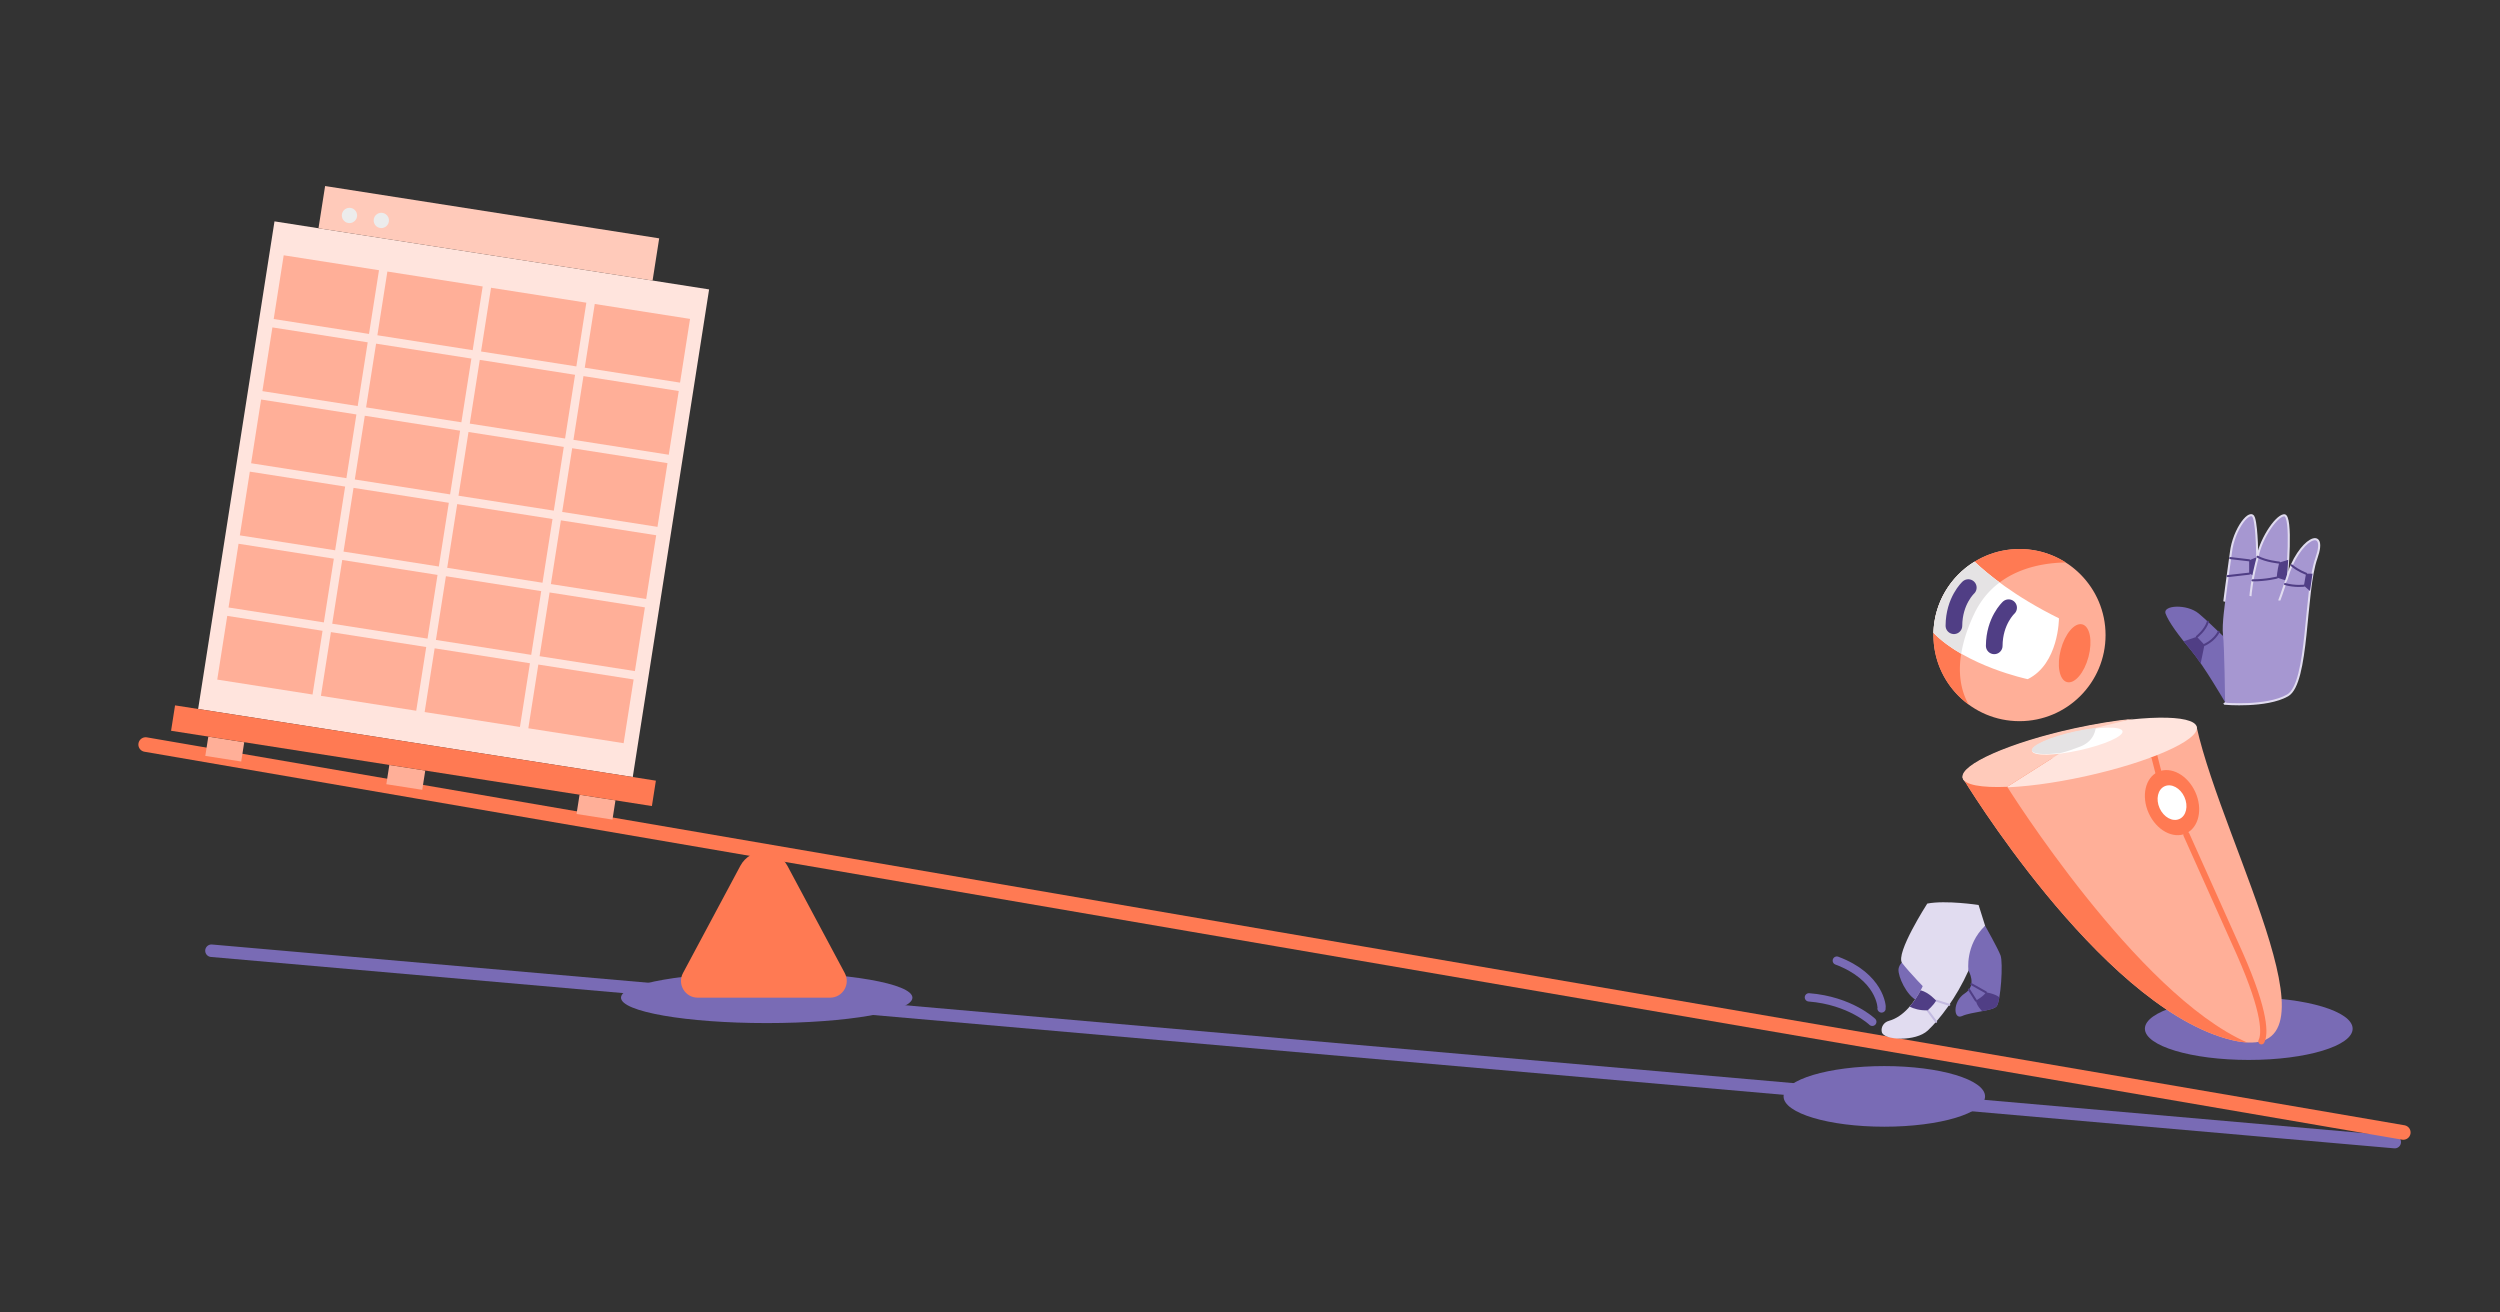 <svg xmlns="http://www.w3.org/2000/svg" xmlns:xlink="http://www.w3.org/1999/xlink" viewBox="0 0 1200 630"><rect x="0" y="0" width="1200" height="630" fill="#333333" stroke="none"/><style><![CDATA[.U{stroke-miterlimit:10}.V{fill:none}.W{stroke-linecap:round}.X{stroke-linejoin:round}.Y{stroke:#503e85}.Z{fill:#503e85}.a{fill:#796bb5}.b{fill:#ff7a53}.c{fill:#ffaf98}.d{fill:#a697d1}.e{stroke:#e1dcf0}]]></style><path d="M101.5 456.35l1047.98 91.86" stroke="#796bb5" stroke-width="6" class="U V W X"/><g class="a"><ellipse cx="904.47" cy="526.27" rx="48.36" ry="14.55"/><ellipse cx="1079.41" cy="493.77" rx="49.86" ry="15"/></g><path d="M69.92 357.38c3.8.8 1083.66 186.2 1083.66 186.2" stroke="#ff7a53" stroke-width="7" class="U V W X"/><ellipse cx="368.02" cy="478.88" rx="69.94" ry="12.2" class="a"/><path d="M398.4 478.88h-63.5c-6.06 0-9.93-6.46-7.07-11.8l27.53-51.48c4.83-9.02 17.76-9.02 22.6 0l27.53 51.48c2.86 5.34-1 11.8-7.07 11.8z" class="b"/><path d="M303.72 372.988L95.103 340.323l36.65-234.067L340.37 138.92z" fill="#ffe4dd"/><g class="c"><use xlink:href="#B"/><use xlink:href="#B" x="-49.78" y="-7.786"/><use xlink:href="#B" x="-99.54" y="-15.573"/><use xlink:href="#B" x="-149.307" y="-23.37"/><use xlink:href="#B" x="-5.42" y="34.617"/><use xlink:href="#B" x="-55.19" y="26.83"/><use xlink:href="#B" x="-104.96" y="19.043"/><use xlink:href="#B" x="-154.728" y="11.246"/><use xlink:href="#B" x="-10.832" y="69.234"/><use xlink:href="#B" x="-60.602" y="61.447"/><use xlink:href="#B" x="-110.38" y="53.65"/><use xlink:href="#B" x="-160.15" y="45.86"/><use xlink:href="#B" x="-16.253" y="103.85"/><use xlink:href="#B" x="-66.02" y="96.053"/><use xlink:href="#B" x="-115.79" y="88.266"/><use xlink:href="#B" x="-165.56" y="80.48"/><use xlink:href="#B" x="-21.674" y="138.466"/><use xlink:href="#B" x="-71.442" y="130.67"/><use xlink:href="#B" x="-121.212" y="122.882"/><use xlink:href="#B" x="-170.98" y="115.095"/><use xlink:href="#B" x="-27.084" y="173.074"/><use xlink:href="#B" x="-76.853" y="165.287"/><use xlink:href="#B" x="-126.633" y="157.498"/><use xlink:href="#B" x="-176.402" y="149.71"/><path d="M202.678 379.12l-17.24-2.7 1.448-9.248 17.24 2.7zm91.302 14.294l-17.24-2.7 1.448-9.248 17.24 2.7zM115.783 365.53l-17.24-2.7 1.448-9.248 17.24 2.7z"/></g><path d="M313.236 134.682l-160.362-25.11 3.174-20.274 160.362 25.11z" fill="#ffcaba"/><g fill="#ececec"><circle cx="167.74" cy="103.42" r="3.67"/><circle cx="183.03" cy="105.81" r="3.67"/></g><path d="M312.912 386.908L82.115 350.77l1.91-12.192 230.797 36.138z" class="b"/><path d="M1068.07 337.1s-10.2-17.6-16.3-24.87-10.76-13.6-12.3-17.7 10.3-4.77 15.97 0 17.85 16.85 17.85 16.85l-5.2 25.7z" class="a"/><path d="M1054.5 305.63s4.05-3.1 5.27-7.2m-1.6 11.1s4.78-2.1 6.76-6.26" class="U V W X Y"/><path d="M1054.5 305.63l-6.35 2.2 3.6 4.4c1.38 1.64 2.95 3.84 4.57 6.27l1.83-8.97-3.66-3.9z" class="Z"/><g class="U"><path d="M1083.48 268.37s0-14.64-1.55-19.74-9.76 5.1-11.1 16.63c-.5 4.2-1.86 12.9-3.1 23 0 0 7.15 2.25 12.3 0s3.43-19.88 3.43-19.88z" class="d e"/><path d="M1079.6 268.95l-9.1-1.07m9.1 7.48l-10.3 1.17" class="V W X Y"/></g><path d="M1079.6 275.36l4.1 1.7c.17-4.53-.23-8.67-.23-8.67l-.01-1.05-3.87 1.62v6.4z" class="Z"/><g class="U"><path d="M1097.67 277.7s2.88-30.83-1.33-30.38c-4.2.44-11.98 12.86-12.86 21.07 0 0-2.77 9.5-3.44 19.9 0 0 10.8 3.57 15.22 1.9l2.4-12.48z" class="d e"/><path d="M1094 270.04s-6.27-.58-10.37-2.8m9.27 10s-5.04 1.33-11.7 1.33" class="V W X Y"/></g><path d="M1098.32 268.72l-4.3 1.32s-1.22 4.88-1.1 7.2l4.57 1.47.2-1.03c0 0 .37-3.94.65-8.97z" class="Z"/><path d="M916.63 458.7s-5.1 3.17-5.35 6.58 3.83 12.6 8.9 15 7.1-4 7.1-4l-10.66-17.6z" class="a"/><circle cx="969.36" cy="304.85" r="41.31" class="c"/><g class="b"><path d="M928.18 308.1a40.04 40.04 0 0 1-.11-4.37c3.83 3.9 8.48 7.24 13.3 10.03-1.73 10.8.4 18.86 3.6 24.44-9.38-6.86-15.83-17.6-16.8-30.1zm31.62-28.5c-5.4-4-9.36-7.47-12-9.98 5.38-3.3 11.58-5.42 18.3-5.96 9.3-.74 18.14 1.67 25.45 6.32-9.2.16-21.64 2.04-31.74 9.62z"/><ellipse transform="matrix(.256 -.967 .967 .256 437.469 1196.023)" cx="995.67" cy="313.83" rx="14.33" ry="6.87"/></g><path d="M942.04 373.3s64.8 107.5 126.54 125.22-1.22-91.35-14.26-149.84" class="c"/><g transform="matrix(.911 -.412 .412 .911 -66.385 463.395)"><ellipse cx="1042.8" cy="385.84" rx="12.28" ry="16.23" class="b"/><ellipse cx="1042.8" cy="385.84" rx="6.53" ry="8.62" fill="#fff"/></g><path d="M1014.45 354.56l19.54 8.13 2.13 8.36m13.36 29.58l25.65 57.24c12.63 28.66 12.05 38.77 10.35 41.94" stroke="#ff7a53" stroke-width="3" class="U V W X"/><path d="M988.3 296.8s-.02 21.86-15 29.2c0 0-29.48-6.2-45.26-22.27.36-14.28 8.07-27 19.72-34.14 6.1 5.78 19.2 16.68 40.53 27.2z" fill="#fff"/><path d="M964.13 291.7s-6.84 6.27-6.9 18.3" stroke-width="8" class="U V W X Y"/><ellipse transform="matrix(.977 -.214 .214 .977 -54.155 222.161)" cx="998.18" cy="361" rx="57.47" ry="11.67" fill="#ffe4dd"/><path d="M959.8 279.6c-4.8 3.6-9.08 8.5-12.2 15.1-3.38 7.13-5.3 13.47-6.2 19.07-4.84-2.8-9.5-6.1-13.32-10.02.02-.82.07-1.63.14-2.44.02-.2.04-.37.05-.56a31.13 31.13 0 0 1 .24-1.94c.03-.18.05-.36.08-.55a42.82 42.82 0 0 1 .43-2.31c0-.02.01-.03.01-.05.18-.82.4-1.63.62-2.44.03-.1.05-.17.08-.26.2-.7.42-1.37.66-2.04.05-.15.1-.3.16-.45a36.62 36.62 0 0 1 .78-1.97c.04-.1.07-.18.1-.26.66-1.52 1.4-3 2.23-4.4a1.86 1.86 0 0 0 .11-.19c.38-.65.78-1.3 1.2-1.9.04-.07.1-.13.13-.2a41.01 41.01 0 0 1 4.72-5.79l.05-.05a41.07 41.07 0 0 1 7.92-6.31c2.65 2.5 6.62 5.96 12 9.96z" fill="#e5e3e4"/><path d="M944.78 282.05s-6.84 6.27-6.9 18.3" stroke-width="8" class="U V W X Y"/><path d="M1068.58 498.53C1006.85 480.8 942.04 373.3 942.04 373.3l43.2-9.47-21.78 13.83s62.2 99.52 115.18 122.74c-2.9-.17-6.24-.78-10.06-1.88z" class="b"/><path d="M942.04 373.3c-1.38-6.3 22.63-16.9 53.64-23.7 10.13-2.22 19.75-3.76 28.16-4.6l-17.92 4.4s-.23 6.17-7.32 8.93-9.6 3.12-9.6 3.12l-25.53 16.22c-12.4.52-20.67-.9-21.43-4.37z" fill="#ffcaba"/><ellipse transform="matrix(.977 -.214 .214 .977 -53.002 221.774)" cx="996.97" cy="355.49" rx="22.21" ry="4.51" fill="#fff"/><path d="M975.27 360.25c-.53-2.43 8.75-6.54 20.73-9.17 3.53-.77 6.9-1.33 9.92-1.68h0s-.23 6.17-7.32 8.93c-6.97 2.72-9.5 3.1-9.6 3.1-7.72.98-13.33.6-13.73-1.2z" fill="#e5e3e4"/><g class="d"><path d="M1067.93 337.8s19.92 1.77 30.1-4c10.18-5.77 8.08-49.68 13.84-65.87 5.77-16.2-8.65-9.54-14.2 9.76-.01 0-15.8 50-29.75 60.1z" class="U e"/><path d="M1068.2 287.96s-1.8 11.95-1.15 16.9c.67 4.94 1 32.26 1 32.26l1.07.3 11.2-3.47 20.5-44.67-27.94-4.26-4.68 2.95z"/></g><path d="M1106.88 275.36s-3.78-1.34-6.9-4m5.9 9.77s-4.2.55-9.07-.78" class="U V W X Y"/><path d="M927.33 461.92s-6.35 24.18-20.7 28.1c-2.33.64-3.87 2.9-3.38 5.27l.03.12c.9 4 16.3 4.66 22.07-.78 5.77-5.43 13.64-15.64 19.52-28.72-.01 0-4.1-7.2-17.53-4z" fill="#e1dcf0"/><path d="M929.33 480.3l6.3 2m-10.38 2.66l4.08 5.5" stroke="#c3bae0" class="U V W"/><path d="M952.86 444.37l-3.14-9.98s-15.74-2.4-24.63-.67c0 0-15.47 24.03-12.06 28.53 3.4 4.5 12.23 13.56 12.23 13.56l19.6-9.9 8-21.54z" fill="#e1dcf0"/><path d="M929.33 480.3s-3.37-3.9-7.4-4.96c-1.45 2.7-3.2 5.43-5.3 7.83 1.93 1 4.78 1.9 8.63 1.8-.01 0 2.74-2.25 4.07-4.66z" class="Z"/><path d="M952.86 444.37s6.07 10.73 7.4 14.22.08 22.2-1.9 24.45c-2 2.25-12.3 2.68-16.55 4.66-4.24 2-4.66-7.08 1.33-10.9 6-3.83 1.72-10.9 1.72-10.9s-1.72-12.3 8-21.54z" class="a"/><path d="M959.7 478.7c-2.28-1.82-6.5-2.4-6.5-2.4-.58 1.58-4.74 4-4.74 4 .25 2.4 2.97 5.06 2.98 5.07 3.15-.6 5.97-1.26 6.92-2.33.5-.56.96-2.18 1.34-4.34z" class="Z"/><path d="M953.2 476.3l-6.97-3.92m2.22 7.92l-3.34-5.3" class="U V W Y"/><path d="M1106.88 275.36l-1 5.77 2.9 2.57 1.23-8.33h-3.12z" class="Z"/><path d="M903.15 484.05c.27-.86-.78-15.2-21.47-22.95m17.02 29.36s-10.56-10.15-30.42-11.73" stroke="#796bb5" stroke-width="4" class="U V W"/><defs ><path id="B" d="M280.68 176.5l4.8-30.588 45.744 7.163-4.8 30.588z"/></defs></svg>